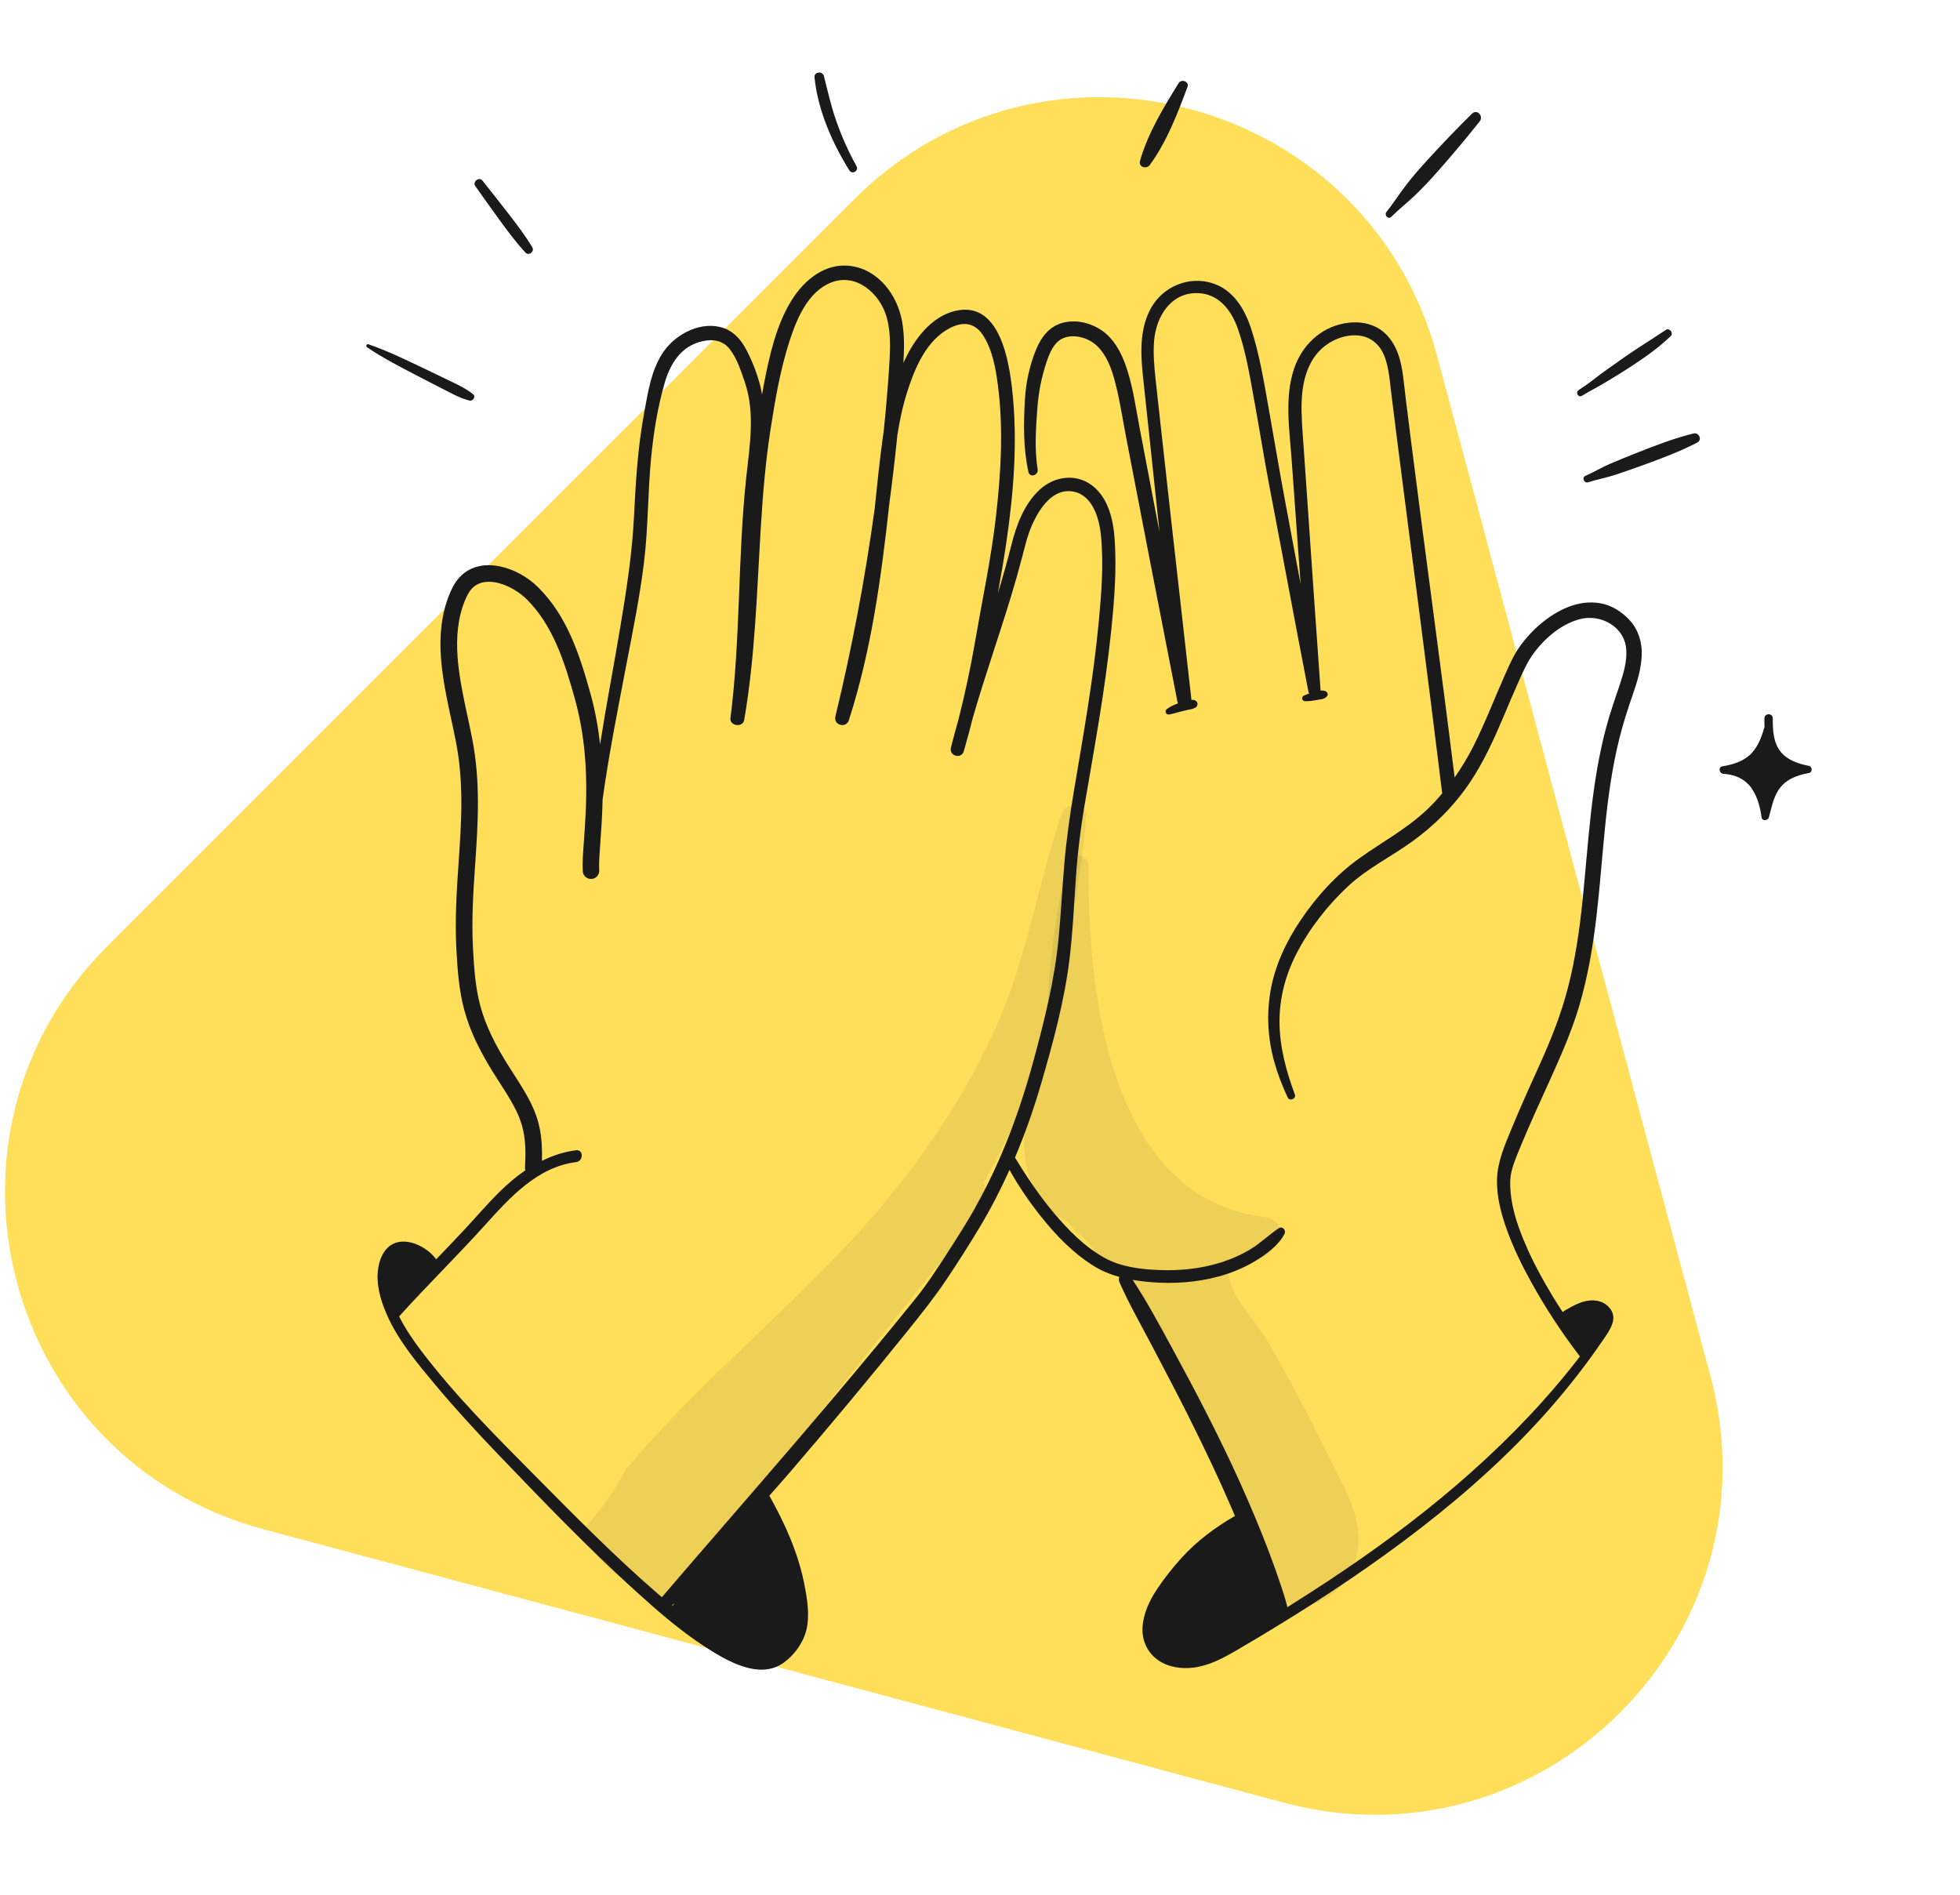 <?xml version="1.0" encoding="UTF-8"?>
<svg xmlns="http://www.w3.org/2000/svg" width="180" height="174" viewBox="0 0 180 174" fill="none">
  <path d="M117.885 165.541C141.679 171.917 163.453 150.144 157.077 126.349L131.973 32.66C125.597 8.865 95.854 0.896 78.436 18.314L9.85 86.9C-7.569 104.319 0.401 134.061 24.195 140.437L117.885 165.541Z" fill="#FFDF5A"></path>
  <path opacity="0.08" d="M122.258 134.17C120.767 131.136 119.184 128.144 117.563 125.178C116.627 123.466 115.705 121.989 114.491 120.463C113.827 119.627 111.359 115.787 113.993 115.988C116.948 116.214 119.066 112.137 116.1 111.762C101.614 109.938 99.876 90.536 99.976 79.531C99.988 78.369 98.153 78.174 97.929 79.328C96.887 84.705 95.848 90.717 96.366 96.408C96.051 96.706 95.779 97.052 95.63 97.476C93.964 102.257 92.561 108.095 97.171 111.699C97.423 111.897 97.697 112.031 97.981 112.137L98.078 112.229C98.078 112.229 98.101 112.246 98.112 112.255C98.281 112.466 98.453 112.678 98.622 112.89C98.897 113.231 99.229 113.494 99.593 113.695C99.962 114.161 100.331 114.628 100.698 115.095C101.322 115.882 102.106 116.294 102.917 116.446C103.186 116.761 103.455 117.076 103.724 117.388C103.787 117.459 103.856 117.508 103.919 117.574C104.096 117.883 104.268 118.198 104.44 118.51C104.362 119.074 104.457 119.692 104.8 120.322C106.092 122.693 107.408 125.046 108.74 127.397C109.08 128.001 109.57 128.37 110.114 128.568C110.698 129.624 111.242 130.7 111.757 131.788C112.822 135.204 113.827 138.697 115.296 141.932C115.596 142.596 116.069 143.043 116.607 143.32C116.704 143.896 116.807 144.471 116.908 145.049C116.988 145.525 117.151 145.943 117.369 146.301C117.532 146.733 117.844 147.016 118.239 147.159C118.78 147.474 119.453 147.589 120.237 147.408C122.473 146.896 124.042 145.087 124.575 142.891C125.328 139.776 123.584 136.87 122.264 134.179L122.258 134.17Z" fill="#1A1A1A"></path>
  <path opacity="0.08" d="M99.75 74.97C99.853 73.593 97.869 73.61 97.488 74.744C95.318 81.206 94.227 88.272 91.398 94.481C88.624 100.574 85.008 106.007 80.683 111.092C73.485 119.549 64.619 126.386 57.516 134.9C56.405 136.953 55.056 138.862 53.453 140.549C54.607 143.291 56.539 144.789 59.291 146.197C59.399 146.254 59.517 146.257 59.629 146.3C60.865 147.337 62.989 147.405 63.748 145.673C64.415 144.156 65.174 142.742 65.973 141.362C66.568 140.643 67.129 139.902 67.682 139.154C75.214 130.056 82.352 120.64 89.941 111.61C90.76 110.634 90.749 109.526 90.308 108.624C92.601 104.705 94.376 100.548 95.581 96.079C97.479 89.03 99.191 82.276 99.747 74.973L99.75 74.97Z" fill="#1A1A1A"></path>
  <path d="M166.139 70.337C165.177 70.142 164.149 69.824 163.517 69.02C162.841 68.161 162.801 67.004 162.804 65.962C162.804 65.47 162.054 65.472 162.039 65.962C162.031 66.225 162.034 66.492 162.048 66.761C161.785 67.651 161.47 68.55 160.817 69.214C160.113 69.93 159.134 70.211 158.172 70.379C157.768 70.451 157.894 71.038 158.263 71.061C159.351 71.121 160.325 71.556 160.929 72.49C161.424 73.254 161.656 74.173 161.779 75.069C161.828 75.424 162.36 75.37 162.443 75.069C162.681 74.23 162.827 73.357 163.293 72.607C163.926 71.593 165.005 71.184 166.133 70.986C166.46 70.929 166.448 70.402 166.133 70.337H166.139Z" fill="#1A1A1A"></path>
  <path d="M147.019 55.41C144.986 55.024 143.042 56 141.516 57.268C140.769 57.889 140.108 58.617 139.544 59.41C138.971 60.217 138.585 61.139 138.181 62.041C137.216 64.202 136.38 66.424 135.307 68.537C134.8 69.536 134.225 70.489 133.589 71.397C132.309 61.042 130.875 50.706 129.567 40.354C129.401 39.04 129.237 37.729 129.074 36.415C128.922 35.181 128.848 33.895 128.467 32.707C128.124 31.637 127.485 30.64 126.478 30.09C125.553 29.587 124.485 29.506 123.46 29.695C121.218 30.108 119.535 31.771 118.831 33.892C117.955 36.538 118.424 39.495 118.619 42.209C118.891 46.02 119.168 49.83 119.446 53.641C118.974 51.099 118.501 48.556 118.02 46.017C117.485 43.18 117.021 40.328 116.509 37.486C116.068 35.032 115.667 32.501 114.88 30.125C114.281 28.318 113.231 26.595 111.315 25.999C109.151 25.324 106.781 26.331 105.695 28.304C104.479 30.52 104.808 33.137 105.071 35.541C105.392 38.479 105.695 41.419 106.01 44.356C106.171 45.859 106.328 47.365 106.486 48.868C105.879 45.688 105.275 42.507 104.665 39.329C104.333 37.6 104.092 35.822 103.574 34.139C103.179 32.847 102.578 31.493 101.521 30.603C100.448 29.698 98.873 29.263 97.502 29.67C96.317 30.022 95.601 31.001 95.151 32.097C94.562 33.535 94.215 35.106 94.126 36.655C94 38.891 93.963 41.144 94.447 43.343C94.57 43.904 95.38 43.655 95.294 43.108C95 41.245 95.128 39.349 95.269 37.477C95.377 36.025 95.641 34.668 96.099 33.288C96.377 32.45 96.766 31.427 97.645 31.055C98.664 30.623 100.001 31.038 100.76 31.777C101.636 32.627 102.077 33.844 102.383 34.998C102.827 36.661 103.079 38.382 103.402 40.071C104.135 43.884 104.868 47.697 105.61 51.511C106.451 55.825 107.29 60.143 108.135 64.457C108.143 64.509 108.172 64.546 108.192 64.589C107.834 64.718 107.482 64.875 107.176 65.101C106.924 65.287 107.067 65.68 107.39 65.611C107.785 65.531 108.172 65.413 108.561 65.31C108.75 65.262 108.942 65.216 109.134 65.179C109.231 65.159 109.329 65.147 109.423 65.124C109.555 65.096 109.669 65.038 109.787 64.978C109.93 64.907 110.01 64.703 109.961 64.552C109.904 64.38 109.769 64.297 109.598 64.274C109.535 64.265 109.477 64.28 109.42 64.28C108.796 58.657 108.143 53.04 107.519 47.417C107.21 44.606 106.895 41.794 106.583 38.986C106.428 37.591 106.271 36.197 106.122 34.803C105.999 33.635 105.89 32.455 105.99 31.282C106.179 29.108 107.471 26.918 109.887 26.916C111.859 26.916 113.05 28.421 113.66 30.133C114.427 32.289 114.791 34.62 115.2 36.861C115.696 39.572 116.122 42.298 116.643 45.006C117.831 51.185 118.965 57.374 120.168 63.55C120.179 63.607 120.205 63.65 120.228 63.693C120.219 63.693 120.211 63.696 120.205 63.698C120.039 63.747 119.873 63.827 119.715 63.896C119.609 63.942 119.564 64.094 119.592 64.197C119.624 64.308 119.732 64.391 119.847 64.391C120.027 64.391 120.211 64.394 120.388 64.368C120.546 64.343 120.703 64.317 120.86 64.294C121.018 64.268 121.175 64.245 121.333 64.219C121.416 64.205 121.493 64.191 121.57 64.159C121.685 64.116 121.762 64.045 121.848 63.962C122.017 63.796 121.917 63.547 121.719 63.472C121.625 63.435 121.539 63.409 121.433 63.409C121.379 63.409 121.327 63.426 121.273 63.435C121.273 63.421 121.278 63.412 121.278 63.398C120.849 57.349 120.422 51.302 120.013 45.253C119.913 43.787 119.81 42.324 119.707 40.858C119.612 39.524 119.492 38.184 119.541 36.844C119.624 34.58 120.339 32.315 122.495 31.259C123.285 30.869 124.247 30.672 125.118 30.869C126.165 31.107 126.867 31.886 127.208 32.885C127.574 33.961 127.646 35.123 127.786 36.246C127.94 37.503 128.098 38.76 128.258 40.019C128.922 45.276 129.612 50.526 130.291 55.78C131.024 61.471 131.751 67.163 132.447 72.86C131.992 73.398 131.513 73.922 130.989 74.409C129.14 76.141 126.941 77.323 124.891 78.78C122.736 80.315 120.918 82.316 119.443 84.506C118.135 86.45 117.101 88.623 116.689 90.945C116.303 93.118 116.429 95.365 117.018 97.49C117.333 98.629 117.76 99.725 118.264 100.796C118.433 101.16 119.063 100.902 118.919 100.519C118.123 98.386 117.517 96.141 117.505 93.851C117.496 91.678 118.052 89.553 119.04 87.624C120.225 85.308 121.914 83.141 123.815 81.374C125.559 79.757 127.691 78.709 129.612 77.335C131.7 75.84 133.512 74.037 134.955 71.909C136.232 70.023 137.173 67.944 138.061 65.854C138.522 64.769 138.974 63.681 139.458 62.605C139.856 61.717 140.245 60.818 140.821 60.028C141.849 58.614 143.389 57.3 145.107 56.853C146.93 56.378 149.08 57.469 149.329 59.458C149.473 60.601 149.115 61.777 148.763 62.851C148.339 64.139 147.878 65.41 147.526 66.725C146.117 71.958 145.882 77.369 145.333 82.734C145.058 85.405 144.671 88.068 144.004 90.67C143.389 93.064 142.493 95.337 141.479 97.587C140.569 99.608 139.647 101.624 138.805 103.676C138.184 105.188 137.52 106.68 137.48 108.337C137.443 109.918 137.869 111.504 138.402 112.978C139.003 114.644 139.79 116.239 140.646 117.788C141.897 120.049 143.323 122.228 144.883 124.292C144.918 124.335 145.029 124.484 145.072 124.539C145.081 124.547 145.087 124.559 145.095 124.567C143.99 126.01 142.825 127.404 141.608 128.756C138.359 132.366 134.76 135.664 130.964 138.69C127.099 141.771 123.013 144.576 118.833 147.21C118.63 147.336 118.427 147.462 118.227 147.588C118.206 147.496 118.189 147.405 118.164 147.307C118.018 146.778 117.852 146.254 117.68 145.733C117.328 144.668 116.95 143.614 116.555 142.566C115.733 140.396 114.831 138.255 113.878 136.142C111.974 131.925 109.83 127.819 107.617 123.754C106.477 121.661 105.338 119.528 104.021 117.539C104.579 117.633 105.143 117.702 105.718 117.748C107.777 117.911 109.884 117.771 111.882 117.232C113.056 116.917 114.193 116.454 115.235 115.827C116.251 115.217 117.419 114.384 117.966 113.307C118.129 112.992 117.786 112.569 117.448 112.789C116.557 113.37 115.802 114.132 114.886 114.693C114.047 115.208 113.142 115.609 112.206 115.91C110.351 116.508 108.395 116.711 106.451 116.631C104.725 116.562 102.938 116.353 101.41 115.497C99.615 114.493 98.126 112.981 96.812 111.421C95.463 109.82 94.292 108.088 93.213 106.299C94.146 104.094 94.939 101.833 95.606 99.539C96.715 95.74 97.788 91.804 98.246 87.862C98.512 85.566 98.63 83.252 98.781 80.948C98.936 78.597 99.205 76.287 99.6 73.962C100.514 68.611 101.496 63.3 102.051 57.892C102.34 55.101 102.561 52.247 102.36 49.441C102.234 47.695 101.768 45.702 100.299 44.586C98.796 43.443 96.815 43.738 95.478 44.972C94.063 46.275 93.339 48.219 92.884 50.042C92.512 51.531 92.088 53.005 91.641 54.471C91.916 52.942 92.183 51.411 92.409 49.879C93.093 45.258 93.477 40.434 92.953 35.768C92.655 33.122 91.819 27.886 88.051 28.487C85.83 28.842 84.246 30.778 83.282 32.664C83.17 32.882 83.067 33.108 82.964 33.331C83.041 32.034 83.073 30.735 82.832 29.449C82.391 27.09 80.696 24.808 78.2 24.436C75.841 24.084 73.894 25.662 72.712 27.554C71.28 29.844 70.665 32.656 70.155 35.275C70.092 35.596 70.038 35.917 69.98 36.237C69.949 36.063 69.926 35.885 69.886 35.71C69.605 34.485 69.113 33.208 68.526 32.092C68.077 31.241 67.435 30.483 66.511 30.145C64.492 29.412 62.127 30.609 60.965 32.261C59.811 33.901 59.514 35.994 59.156 37.918C58.575 41.07 58.38 44.202 58.225 47.397C58.059 50.812 57.541 54.148 56.977 57.517C56.373 61.13 55.677 64.732 55.11 68.348C54.944 66.871 54.681 65.339 54.246 63.764C53.224 60.094 52.087 56.581 49.427 53.939C47.498 52.023 44.245 51.062 42.362 52.854C41.821 53.366 41.517 53.999 41.311 54.491C39.757 58.227 40.618 62.227 41.448 66.095C41.592 66.762 41.735 67.426 41.864 68.082C42.614 71.915 42.373 75.454 42.118 79.198C41.944 81.746 41.766 84.38 41.912 87.16C42.015 89.055 42.144 90.908 42.628 92.717C43.14 94.635 44.077 96.608 45.571 98.933L45.651 99.056C47.69 102.222 48.451 103.407 48.211 107.204C48.205 107.298 48.222 107.387 48.248 107.47C47.38 108.065 46.573 108.761 45.817 109.508C44.741 110.576 43.756 111.733 42.722 112.843C41.846 113.788 40.95 114.716 40.057 115.646C39.172 114.43 37.183 113.499 35.897 114.344C34.992 114.936 34.675 116.222 34.672 117.235C34.669 118.452 35.056 119.657 35.539 120.759C36.596 123.153 38.351 125.226 40.014 127.218C41.881 129.451 43.856 131.587 45.869 133.686C49.88 137.868 53.916 142.065 58.208 145.965C60.267 147.834 62.382 149.698 64.721 151.212C66.68 152.481 69.694 154.299 71.942 152.71C72.938 152.005 73.742 150.906 74.046 149.721C74.395 148.355 74.12 146.735 73.845 145.375C73.273 142.535 72.065 139.872 70.656 137.353C71.283 136.637 71.919 135.93 72.54 135.206C76.225 130.914 79.849 126.574 83.396 122.168C84.63 120.636 85.841 119.113 86.935 117.479C88 115.887 89.03 114.272 90.015 112.629C91.017 110.954 91.91 109.213 92.712 107.433C93.531 108.921 94.504 110.333 95.555 111.661C96.926 113.393 98.515 115.048 100.399 116.23C101.163 116.711 101.968 117.038 102.801 117.267C102.741 117.407 102.73 117.576 102.81 117.759C103.703 119.786 104.819 121.719 105.844 123.683C106.909 125.721 107.989 127.754 109.022 129.812C110.574 132.901 112.066 136.027 113.414 139.214C111.596 140.262 109.913 141.516 108.498 143.079C107.682 143.981 106.909 144.951 106.239 145.965C105.549 147.004 104.988 148.212 104.923 149.475C104.86 150.648 105.369 151.754 106.328 152.438C107.284 153.122 108.553 153.291 109.695 153.131C111.081 152.936 112.34 152.266 113.534 151.57C114.711 150.886 115.876 150.188 117.038 149.48C121.685 146.652 126.217 143.631 130.517 140.296C134.74 137.021 138.737 133.442 142.269 129.426C144.024 127.43 145.662 125.332 147.159 123.139C147.761 122.257 148.685 121.092 147.795 120.081C147.051 119.236 145.885 119.302 144.938 119.706C144.434 119.921 143.964 120.193 143.501 120.479C143.186 119.992 142.871 119.506 142.573 119.007C141.651 117.484 140.798 115.913 140.094 114.275C139.447 112.769 138.88 111.154 138.731 109.511C138.671 108.838 138.662 108.157 138.831 107.504C139.04 106.694 139.392 105.901 139.71 105.128C140.54 103.112 141.462 101.131 142.358 99.144C143.352 96.94 144.331 94.736 145.021 92.411C145.811 89.737 146.28 86.986 146.607 84.22C147.251 78.763 147.371 73.246 148.7 67.887C149.043 66.501 149.475 65.147 149.945 63.799C150.352 62.625 150.727 61.411 150.772 60.16C150.812 58.986 150.477 57.861 149.684 56.979C148.992 56.206 148.038 55.599 147.01 55.404L147.019 55.41ZM61.73 147.479C61.73 147.479 61.715 147.468 61.707 147.459C61.767 147.393 61.827 147.325 61.884 147.259C61.884 147.262 61.884 147.267 61.887 147.27C61.924 147.342 61.804 147.41 61.727 147.479H61.73ZM89.577 110.88C88.747 112.348 87.837 113.774 86.92 115.188C86.033 116.56 85.137 117.939 84.112 119.213C79.359 125.105 74.447 130.86 69.499 136.586C69.436 136.634 69.385 136.695 69.345 136.763C67.263 139.174 65.176 141.582 63.092 143.989C62.319 144.883 61.56 145.787 60.785 146.675C60.644 146.554 60.498 146.434 60.358 146.311C56.399 142.89 52.728 139.145 49.047 135.432C45.414 131.767 41.712 128.066 38.597 123.937C37.919 123.036 37.206 121.996 36.656 120.888C39.224 118.043 41.967 115.357 44.535 112.511C46.802 109.998 49.344 107.166 52.909 106.72C53.596 106.634 53.602 105.543 52.909 105.632C51.786 105.772 50.744 106.121 49.768 106.605C49.891 102.852 48.921 101.343 46.937 98.257L46.856 98.134C45.451 95.947 44.575 94.109 44.105 92.348C43.659 90.681 43.535 88.915 43.438 87.103C43.295 84.415 43.47 81.826 43.642 79.324C43.891 75.648 44.151 71.844 43.361 67.815C43.229 67.148 43.086 66.475 42.94 65.8C42.158 62.158 41.348 58.396 42.72 55.095C42.94 54.569 43.152 54.222 43.412 53.973C44.709 52.742 47.126 53.798 48.371 55.035C50.77 57.417 51.835 60.727 52.8 64.194C54.203 69.238 53.856 74.022 53.627 77.189C53.541 78.382 53.473 79.327 53.519 80.011C53.544 80.429 53.911 80.744 54.323 80.719C54.741 80.693 55.056 80.332 55.03 79.914C54.993 79.333 55.056 78.434 55.139 77.297C55.219 76.181 55.311 74.858 55.342 73.407C55.926 69.204 56.759 65.033 57.555 60.873C58.142 57.812 58.764 54.755 59.141 51.66C59.534 48.465 59.488 45.235 59.797 42.035C60.017 39.77 60.395 37.391 61.031 35.198C61.563 33.363 62.565 31.751 64.547 31.327C65.526 31.118 66.433 31.276 67.055 32.106C67.69 32.951 68.045 34.059 68.386 35.046C69.385 37.935 68.835 40.978 68.523 43.93C67.745 51.253 68.011 58.645 67.083 65.957C66.992 66.67 68.22 66.839 68.343 66.129C69.351 60.286 69.508 54.362 69.869 48.459C70.052 45.47 70.293 42.478 70.751 39.515C71.18 36.75 71.655 33.944 72.52 31.279C73.173 29.269 74.206 26.778 76.336 25.942C78.641 25.04 80.785 26.947 81.409 29.068C81.79 30.368 81.767 31.74 81.693 33.079C81.61 34.568 81.487 36.057 81.358 37.543C81.295 38.261 81.215 38.977 81.146 39.693C81.12 39.862 81.091 40.031 81.069 40.2C80.774 42.367 80.553 44.543 80.327 46.718C79.448 53.134 78.24 59.501 76.72 65.794C76.525 66.599 77.705 66.919 77.957 66.135C80.038 59.682 80.937 52.962 81.675 46.243C81.956 44.153 82.199 42.06 82.411 39.962C82.62 38.619 82.901 37.288 83.322 35.971C84.023 33.781 85.068 31.27 87.21 30.139C88.398 29.512 89.486 29.612 90.239 30.732C91.132 32.06 91.432 33.786 91.638 35.344C92.177 39.418 91.91 43.649 91.432 47.709C90.989 51.454 90.193 55.167 89.554 58.883C89.139 61.296 88.632 63.678 88.031 66.046C87.785 66.913 87.547 67.784 87.33 68.66C87.138 69.427 88.292 69.745 88.512 68.986C88.813 67.95 89.088 66.911 89.354 65.868C90.43 62.144 91.719 58.488 92.847 54.775C93.219 53.547 93.571 52.313 93.894 51.073C94.149 50.085 94.381 49.095 94.802 48.161C95.446 46.736 96.643 44.86 98.467 45.127C100.322 45.399 100.943 47.557 101.103 49.146C101.367 51.72 101.158 54.383 100.92 56.95C100.433 62.23 99.5 67.42 98.624 72.642C98.246 74.895 97.928 77.143 97.737 79.419C97.55 81.658 97.433 83.899 97.221 86.135C96.863 89.923 95.942 93.616 94.948 97.284C93.671 102.002 91.976 106.614 89.566 110.877L89.577 110.88Z" fill="#1A1A1A"></path>
  <path d="M145.095 124.551C145.095 124.551 145.084 124.537 145.078 124.531C145.124 124.591 145.115 124.58 145.095 124.551Z" fill="#1A1A1A"></path>
  <path d="M78.659 15.261C77.937 13.961 77.33 12.604 76.832 11.204C76.34 9.822 76.022 8.393 75.661 6.973C75.541 6.506 74.748 6.587 74.799 7.09C75.106 10.114 76.411 13.088 78 15.645C78.258 16.06 78.896 15.691 78.659 15.261Z" fill="#1A1A1A"></path>
  <path d="M40.692 35.728C41.465 36.126 42.258 36.573 43.109 36.785C43.418 36.862 43.733 36.435 43.446 36.203C42.739 35.634 41.9 35.259 41.087 34.869C40.297 34.489 39.507 34.108 38.714 33.73C37.105 32.962 35.513 32.19 33.827 31.614C33.655 31.557 33.572 31.8 33.71 31.892C35.19 32.897 36.767 33.698 38.356 34.526C39.132 34.929 39.913 35.327 40.689 35.731L40.692 35.728Z" fill="#1A1A1A"></path>
  <path d="M45.872 20.194C46.628 21.233 47.381 22.258 48.257 23.195C48.569 23.527 49.116 23.1 48.884 22.711C48.225 21.606 47.449 20.598 46.665 19.582C45.883 18.571 45.096 17.572 44.297 16.576C44.005 16.209 43.373 16.693 43.645 17.079C44.377 18.124 45.119 19.161 45.872 20.194Z" fill="#1A1A1A"></path>
  <path d="M127.786 19.899C128.494 19.194 129.275 18.584 129.994 17.895C130.707 17.207 131.388 16.474 132.044 15.733C133.366 14.239 134.643 12.716 135.886 11.152C136.278 10.66 135.648 9.979 135.179 10.445C133.761 11.842 132.39 13.268 131.05 14.74C130.4 15.453 129.759 16.185 129.169 16.947C128.534 17.766 127.987 18.642 127.337 19.449C127.085 19.764 127.489 20.199 127.789 19.901L127.786 19.899Z" fill="#1A1A1A"></path>
  <path d="M105.597 15.146C107.166 13.001 108.131 10.448 109.059 7.977C109.242 7.49 108.5 7.218 108.243 7.633C106.851 9.878 105.431 12.208 104.695 14.765C104.529 15.338 105.285 15.578 105.6 15.146H105.597Z" fill="#1A1A1A"></path>
  <path d="M155.536 39.804C153.781 40.236 152.123 40.877 150.443 41.536C149.604 41.862 148.771 42.209 147.938 42.558C147.127 42.899 146.383 43.354 145.581 43.709C145.249 43.855 145.487 44.402 145.828 44.293C146.684 44.024 147.563 43.866 148.416 43.58C149.266 43.294 150.113 42.999 150.958 42.693C152.639 42.077 154.293 41.461 155.882 40.634C156.346 40.391 156.02 39.686 155.533 39.807L155.536 39.804Z" fill="#1A1A1A"></path>
  <path d="M145.281 36.344C146.009 35.903 146.759 35.522 147.486 35.087C148.892 34.243 150.286 33.375 151.606 32.399C152.241 31.929 152.848 31.417 153.424 30.879C153.727 30.598 153.329 30.066 152.977 30.3C151.746 31.131 150.478 31.898 149.258 32.748C148.585 33.218 147.918 33.693 147.251 34.168C146.736 34.535 146.252 34.95 145.734 35.31C145.482 35.485 145.227 35.654 144.975 35.823C144.655 36.038 144.944 36.547 145.279 36.344H145.281Z" fill="#1A1A1A"></path>
</svg>

